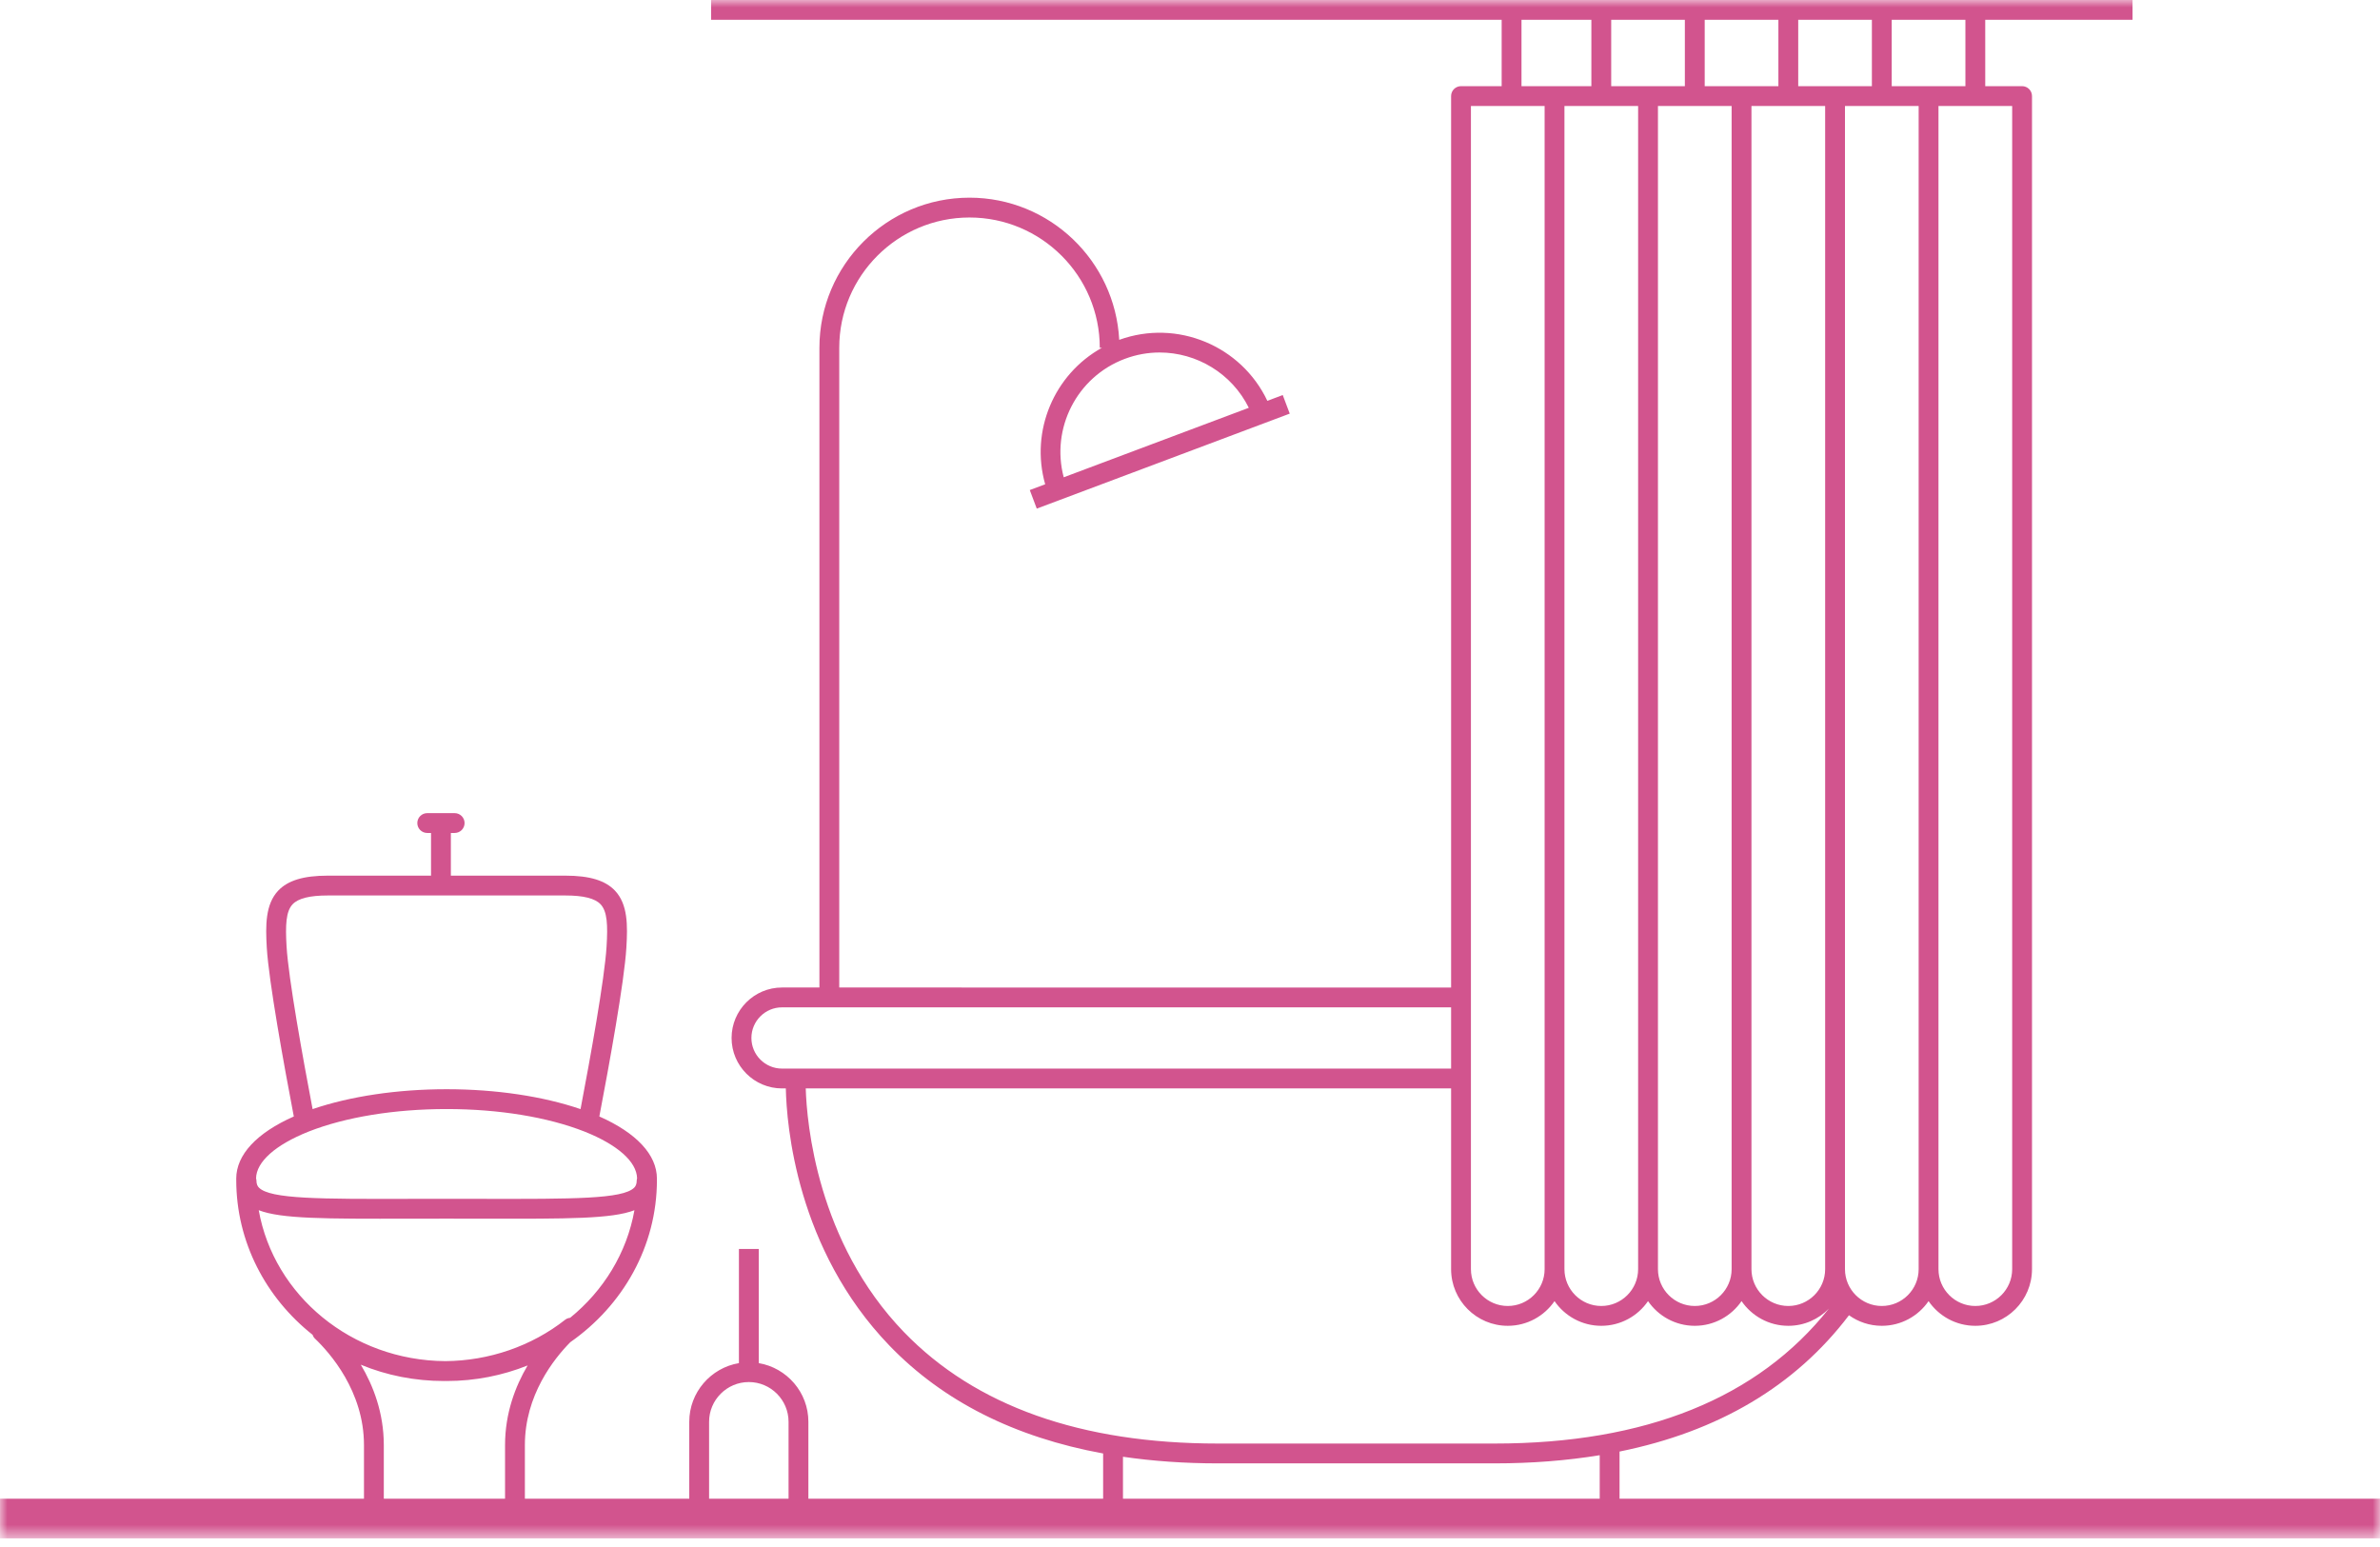 <?xml version="1.0" encoding="UTF-8"?>
<svg width="160px" height="104px" viewBox="0 0 160 104" version="1.1" xmlns="http://www.w3.org/2000/svg" xmlns:xlink="http://www.w3.org/1999/xlink">
    <title>BATHROOM</title>
    <defs>
        <polygon id="path-1" points="0 0 160 0 160 103.42 0 103.42"></polygon>
    </defs>
    <g id="UI-Designs" stroke="none" stroke-width="1" fill="none" fill-rule="evenodd">
        <g id="RSA---Contents-calculator-MOBILE" transform="translate(-195, -1407)">
            <g id="BATHROOM" transform="translate(195, 1407)">
                <mask id="mask-2" fill="white">
                    <use xlink:href="#path-1"></use>
                </mask>
                <g id="Clip-2"></g>
                <path d="M24.256,91.745 C26.004,92.467 27.893,92.841 29.847,92.841 C29.876,92.841 29.905,92.837 29.934,92.837 C29.964,92.837 29.992,92.841 30.022,92.841 C31.952,92.841 33.792,92.467 35.47,91.795 C34.643,93.197 33.953,95.007 33.953,97.148 L33.953,100.754 L25.802,100.754 L25.802,97.148 C25.802,94.983 25.093,93.152 24.256,91.745 L24.256,91.745 Z M17.394,81.359 C18.917,81.942 21.8,81.94 27.568,81.928 L30.022,81.926 L32.478,81.928 C38.237,81.939 41.128,81.943 42.651,81.359 C42.141,84.235 40.566,86.773 38.329,88.591 C38.214,88.606 38.101,88.64 38.003,88.716 C35.739,90.498 32.877,91.484 29.937,91.504 C23.641,91.464 18.41,87.086 17.394,81.359 L17.394,81.359 Z M17.214,79.221 C17.227,78.108 18.515,76.961 20.751,76.071 C23.232,75.095 26.526,74.558 30.025,74.558 C33.52,74.558 36.811,75.095 39.29,76.07 C41.521,76.958 42.807,78.1 42.829,79.22 C42.823,79.255 42.808,79.286 42.808,79.323 C42.808,79.629 42.72,79.758 42.634,79.844 C41.865,80.611 38.533,80.605 32.481,80.595 L30.022,80.593 L27.565,80.595 C21.515,80.609 18.18,80.611 17.41,79.843 C17.324,79.757 17.236,79.628 17.236,79.323 C17.236,79.287 17.22,79.256 17.214,79.221 L17.214,79.221 Z M19.671,60.792 C20.047,60.394 20.82,60.2 22.033,60.2 L38.011,60.2 C39.226,60.2 40,60.394 40.376,60.794 C40.828,61.274 40.866,62.196 40.778,63.627 C40.648,65.8 39.684,71.119 39.028,74.562 C36.503,73.7 33.347,73.225 30.025,73.225 C26.7,73.225 23.543,73.7 21.015,74.562 C20.36,71.119 19.395,65.8 19.265,63.627 C19.181,62.193 19.22,61.27 19.671,60.792 L19.671,60.792 Z M47.67,95.584 C47.67,94.11 48.868,92.911 50.342,92.911 C51.814,92.911 53.012,94.11 53.012,95.584 L53.012,100.754 L47.67,100.754 L47.67,95.584 Z M75.494,97.933 C77.504,98.226 79.631,98.378 81.882,98.378 L100.474,98.378 C102.985,98.378 105.338,98.189 107.544,97.829 L107.544,100.754 L75.494,100.754 L75.494,97.933 Z M54.167,73.171 L96.235,73.171 L97.553,73.171 L97.553,85.321 C97.553,87.422 99.261,89.13 101.362,89.13 C102.666,89.13 103.819,88.471 104.506,87.47 C105.193,88.471 106.345,89.13 107.649,89.13 C108.952,89.13 110.105,88.471 110.792,87.47 C111.479,88.471 112.631,89.13 113.935,89.13 C115.239,89.13 116.391,88.471 117.079,87.469 C117.766,88.471 118.918,89.13 120.222,89.13 C121.291,89.13 122.257,88.686 122.95,87.974 C118.186,93.988 110.634,97.045 100.474,97.045 L81.882,97.045 C72.677,97.045 65.574,94.525 60.772,89.554 C54.919,83.495 54.238,75.475 54.167,73.171 L54.167,73.171 Z M50.515,69.78 C50.515,68.644 51.438,67.721 52.572,67.721 L97.553,67.721 L97.553,71.838 L96.235,71.838 L53.495,71.838 L52.572,71.838 C51.438,71.838 50.515,70.915 50.515,69.78 L50.515,69.78 Z M98.886,7.125 L103.84,7.125 L103.84,85.321 C103.84,86.686 102.729,87.797 101.362,87.797 C99.996,87.797 98.886,86.686 98.886,85.321 L98.886,7.125 Z M102.285,1.333 L106.983,1.333 L106.983,5.792 L104.506,5.792 L102.285,5.792 L102.285,1.333 Z M132.129,5.792 L129.651,5.792 L127.174,5.792 L127.174,1.333 L132.128,1.333 L132.129,5.792 Z M135.272,85.321 C135.272,86.686 134.161,87.797 132.794,87.797 C131.428,87.797 130.318,86.686 130.318,85.321 L130.318,7.125 L135.272,7.125 L135.272,85.321 Z M126.508,87.797 C125.143,87.797 124.032,86.686 124.032,85.321 L124.032,7.125 L128.985,7.125 L128.985,85.321 C128.985,86.686 127.874,87.797 126.508,87.797 L126.508,87.797 Z M117.745,7.125 L122.699,7.125 L122.699,85.321 C122.699,86.686 121.588,87.797 120.222,87.797 C118.856,87.797 117.745,86.686 117.745,85.321 L117.745,7.125 Z M123.366,5.792 L120.889,5.792 L120.889,1.333 L125.841,1.333 L125.841,5.792 L123.366,5.792 Z M114.602,5.792 L114.602,1.333 L119.556,1.333 L119.556,5.792 L117.079,5.792 L114.602,5.792 Z M111.459,7.125 L116.412,7.125 L116.412,85.321 C116.412,86.686 115.301,87.797 113.935,87.797 C112.569,87.797 111.459,86.686 111.459,85.321 L111.459,7.125 Z M108.316,5.792 L108.316,1.333 L113.268,1.333 L113.268,5.792 L110.792,5.792 L108.316,5.792 Z M105.173,7.125 L110.126,7.125 L110.126,85.321 C110.126,86.686 109.014,87.797 107.649,87.797 C106.284,87.797 105.173,86.686 105.173,85.321 L105.173,7.125 Z M77.957,23.697 C80.449,23.697 82.81,25.102 83.953,27.415 L83.698,27.511 L71.511,32.087 C70.64,28.814 72.381,25.34 75.616,24.125 C76.387,23.835 77.179,23.697 77.957,23.697 L77.957,23.697 Z M108.877,100.754 L108.877,97.583 C115.521,96.238 120.694,93.177 124.301,88.42 C124.925,88.865 125.685,89.13 126.508,89.13 C127.812,89.13 128.964,88.471 129.651,87.47 C130.338,88.471 131.49,89.13 132.794,89.13 C134.895,89.13 136.605,87.422 136.605,85.321 L136.605,6.459 C136.605,6.09 136.307,5.792 135.938,5.792 L133.462,5.792 L133.461,1.333 L143.363,1.333 L143.363,-0 L47.805,-0 L47.805,1.333 L100.952,1.333 L100.952,5.792 L98.219,5.792 C97.851,5.792 97.553,6.09 97.553,6.459 L97.553,66.388 L56.42,66.387 L56.42,23.38 C56.42,18.55 60.348,14.622 65.176,14.622 C70.006,14.622 73.935,18.55 73.935,23.38 L74.08,23.38 C70.86,25.166 69.247,28.971 70.264,32.556 L69.229,32.945 L69.698,34.193 L86.705,27.807 L86.235,26.558 L85.2,26.947 C83.451,23.253 79.144,21.436 75.242,22.846 C74.961,17.53 70.561,13.289 65.176,13.289 C59.613,13.289 55.087,17.816 55.087,23.38 L55.087,66.387 L52.572,66.387 C50.703,66.387 49.182,67.909 49.182,69.78 C49.182,71.65 50.703,73.171 52.572,73.171 L52.829,73.171 C52.88,75.614 53.535,83.971 59.801,90.468 C63.409,94.208 68.225,96.627 74.16,97.713 L74.16,100.754 L54.345,100.754 L54.345,95.584 C54.345,93.603 52.899,91.958 51.009,91.638 L51.009,83.965 L49.675,83.965 L49.675,91.638 C47.784,91.958 46.337,93.603 46.337,95.584 L46.337,100.754 L35.286,100.754 L35.286,97.148 C35.286,93.802 37.229,91.357 38.339,90.232 C41.861,87.771 44.163,83.803 44.163,79.323 C44.163,79.319 44.16,79.316 44.16,79.311 C44.162,79.284 44.163,79.256 44.163,79.238 C44.163,77.63 42.785,76.161 40.292,75.057 C40.953,71.593 41.971,66.005 42.109,63.707 C42.2,62.214 42.211,60.798 41.347,59.88 C40.697,59.189 39.636,58.867 38.011,58.867 L30.31,58.867 L30.31,55.998 L30.565,55.998 C30.934,55.998 31.232,55.7 31.232,55.332 C31.232,54.963 30.934,54.665 30.565,54.665 L28.721,54.665 C28.353,54.665 28.055,54.963 28.055,55.332 C28.055,55.7 28.353,55.998 28.721,55.998 L28.977,55.998 L28.977,58.867 L22.033,58.867 C20.41,58.867 19.352,59.188 18.702,59.877 C17.839,60.792 17.847,62.21 17.935,63.707 C18.073,66.005 19.09,71.593 19.752,75.057 C17.26,76.16 15.881,77.629 15.881,79.238 C15.881,79.256 15.882,79.287 15.883,79.316 C15.883,79.318 15.882,79.32 15.882,79.323 C15.882,83.506 17.88,87.25 21.011,89.731 C21.045,89.825 21.093,89.914 21.17,89.987 C22.162,90.932 24.469,93.522 24.469,97.148 L24.469,100.754 L-0,100.754 L-0,103.42 L160,103.42 L160,100.754 L108.877,100.754 Z" id="Fill-1" fill="#D2548E" mask="url(#mask-2)"></path>
            </g>
        </g>
    </g>
</svg>